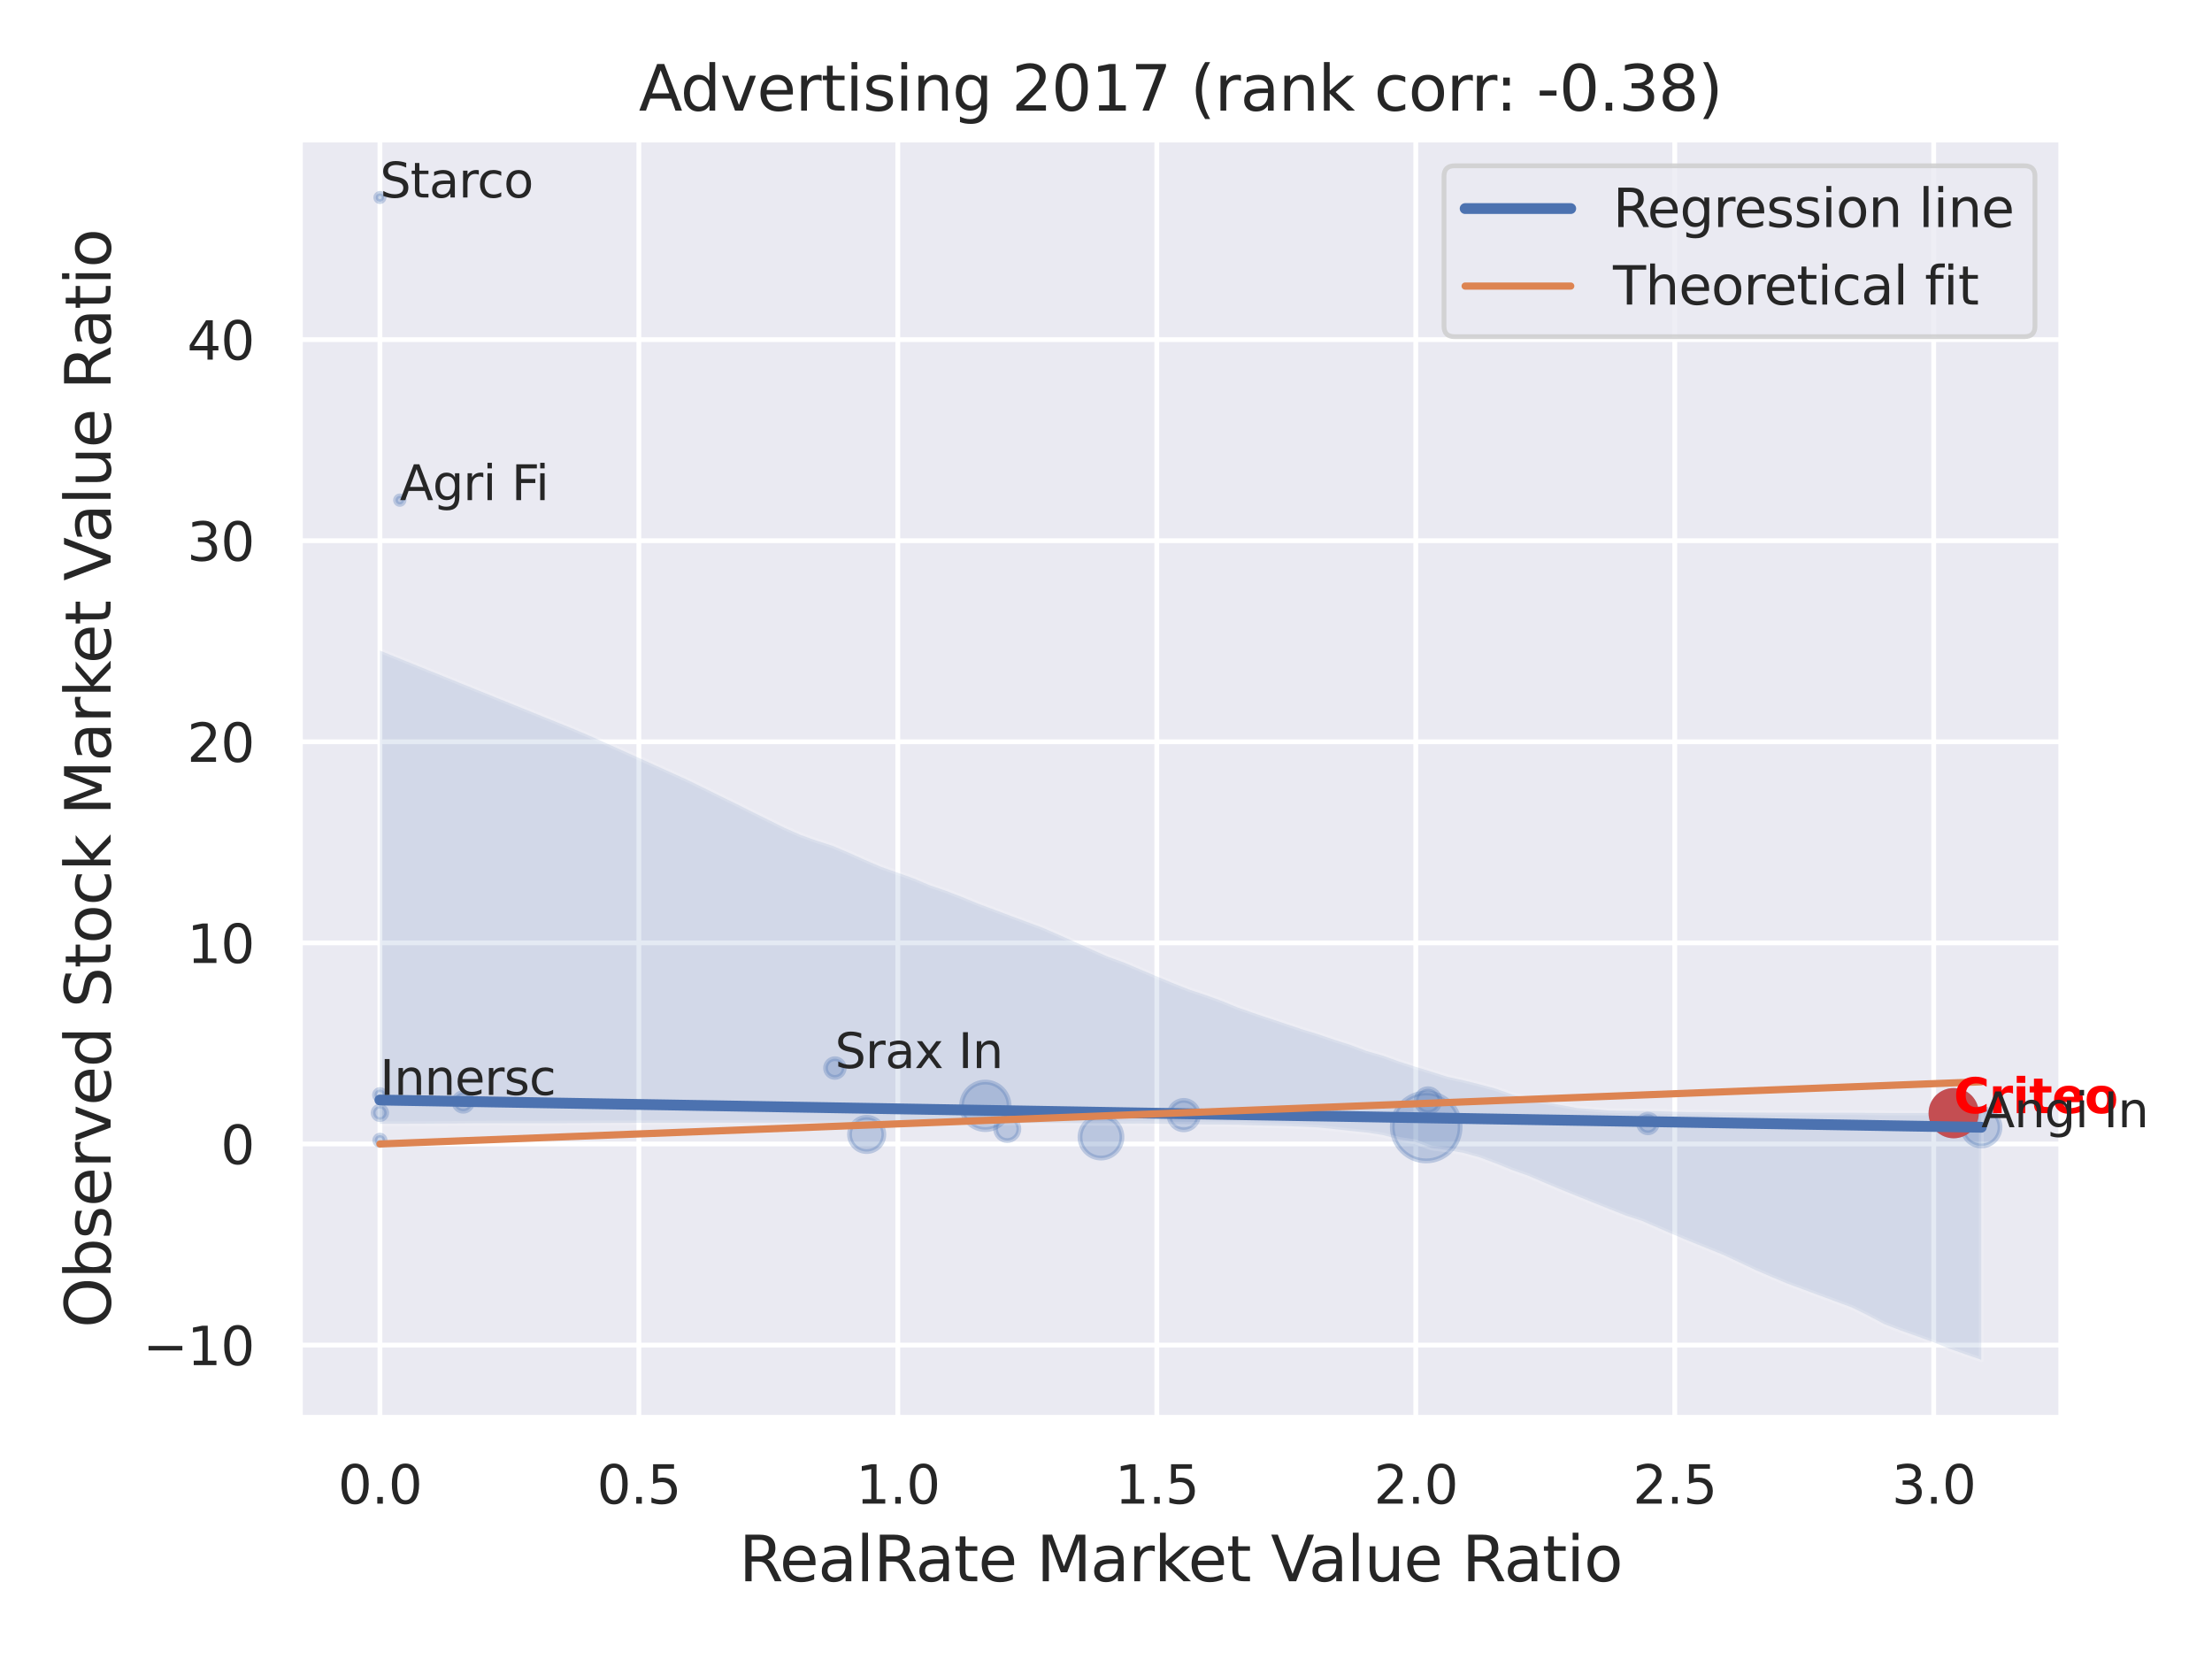 <?xml version="1.0" encoding="utf-8" standalone="no"?>
<!DOCTYPE svg PUBLIC "-//W3C//DTD SVG 1.1//EN"
  "http://www.w3.org/Graphics/SVG/1.1/DTD/svg11.dtd">
<svg xmlns:xlink="http://www.w3.org/1999/xlink" width="460.8pt" height="345.6pt" viewBox="0 0 460.8 345.6" xmlns="http://www.w3.org/2000/svg" version="1.1">
 <defs>
  <style type="text/css">*{stroke-linejoin: round; stroke-linecap: butt}</style>
 </defs>
 <g id="figure_1">
  <g id="patch_1">
   <path d="M 0 345.6 
L 460.8 345.6 
L 460.8 0 
L 0 0 
z
" style="fill: #ffffff"/>
  </g>
  <g id="axes_1">
   <g id="patch_2">
    <path d="M 62.46 295.38 
L 429.423 295.38 
L 429.423 29.04 
L 62.46 29.04 
z
" style="fill: #eaeaf2"/>
   </g>
   <g id="matplotlib.axis_1">
    <g id="xtick_1">
     <g id="line2d_1">
      <path d="M 79.14 295.38 
L 79.14 29.04 
" clip-path="url(#pd96268b45a)" style="fill: none; stroke: #ffffff; stroke-linecap: round"/>
     </g>
     <g id="text_1">
      <!-- 0.0 -->
      <g style="fill: #262626" transform="translate(70.393 313.238) scale(0.11 -0.11)">
       <defs>
        <path id="DejaVuSans-30" d="M 2034 4250 
Q 1547 4250 1301 3770 
Q 1056 3291 1056 2328 
Q 1056 1369 1301 889 
Q 1547 409 2034 409 
Q 2525 409 2770 889 
Q 3016 1369 3016 2328 
Q 3016 3291 2770 3770 
Q 2525 4250 2034 4250 
z
M 2034 4750 
Q 2819 4750 3233 4129 
Q 3647 3509 3647 2328 
Q 3647 1150 3233 529 
Q 2819 -91 2034 -91 
Q 1250 -91 836 529 
Q 422 1150 422 2328 
Q 422 3509 836 4129 
Q 1250 4750 2034 4750 
z
" transform="scale(0.016)"/>
        <path id="DejaVuSans-2e" d="M 684 794 
L 1344 794 
L 1344 0 
L 684 0 
L 684 794 
z
" transform="scale(0.016)"/>
       </defs>
       <use xlink:href="#DejaVuSans-30"/>
       <use xlink:href="#DejaVuSans-2e" x="63.623"/>
       <use xlink:href="#DejaVuSans-30" x="95.41"/>
      </g>
     </g>
    </g>
    <g id="xtick_2">
     <g id="line2d_2">
      <path d="M 133.088 295.38 
L 133.088 29.04 
" clip-path="url(#pd96268b45a)" style="fill: none; stroke: #ffffff; stroke-linecap: round"/>
     </g>
     <g id="text_2">
      <!-- 0.5 -->
      <g style="fill: #262626" transform="translate(124.341 313.238) scale(0.11 -0.11)">
       <defs>
        <path id="DejaVuSans-35" d="M 691 4666 
L 3169 4666 
L 3169 4134 
L 1269 4134 
L 1269 2991 
Q 1406 3038 1543 3061 
Q 1681 3084 1819 3084 
Q 2600 3084 3056 2656 
Q 3513 2228 3513 1497 
Q 3513 744 3044 326 
Q 2575 -91 1722 -91 
Q 1428 -91 1123 -41 
Q 819 9 494 109 
L 494 744 
Q 775 591 1075 516 
Q 1375 441 1709 441 
Q 2250 441 2565 725 
Q 2881 1009 2881 1497 
Q 2881 1984 2565 2268 
Q 2250 2553 1709 2553 
Q 1456 2553 1204 2497 
Q 953 2441 691 2322 
L 691 4666 
z
" transform="scale(0.016)"/>
       </defs>
       <use xlink:href="#DejaVuSans-30"/>
       <use xlink:href="#DejaVuSans-2e" x="63.623"/>
       <use xlink:href="#DejaVuSans-35" x="95.41"/>
      </g>
     </g>
    </g>
    <g id="xtick_3">
     <g id="line2d_3">
      <path d="M 187.036 295.38 
L 187.036 29.04 
" clip-path="url(#pd96268b45a)" style="fill: none; stroke: #ffffff; stroke-linecap: round"/>
     </g>
     <g id="text_3">
      <!-- 1.0 -->
      <g style="fill: #262626" transform="translate(178.289 313.238) scale(0.11 -0.11)">
       <defs>
        <path id="DejaVuSans-31" d="M 794 531 
L 1825 531 
L 1825 4091 
L 703 3866 
L 703 4441 
L 1819 4666 
L 2450 4666 
L 2450 531 
L 3481 531 
L 3481 0 
L 794 0 
L 794 531 
z
" transform="scale(0.016)"/>
       </defs>
       <use xlink:href="#DejaVuSans-31"/>
       <use xlink:href="#DejaVuSans-2e" x="63.623"/>
       <use xlink:href="#DejaVuSans-30" x="95.41"/>
      </g>
     </g>
    </g>
    <g id="xtick_4">
     <g id="line2d_4">
      <path d="M 240.984 295.38 
L 240.984 29.04 
" clip-path="url(#pd96268b45a)" style="fill: none; stroke: #ffffff; stroke-linecap: round"/>
     </g>
     <g id="text_4">
      <!-- 1.5 -->
      <g style="fill: #262626" transform="translate(232.237 313.238) scale(0.11 -0.11)">
       <use xlink:href="#DejaVuSans-31"/>
       <use xlink:href="#DejaVuSans-2e" x="63.623"/>
       <use xlink:href="#DejaVuSans-35" x="95.41"/>
      </g>
     </g>
    </g>
    <g id="xtick_5">
     <g id="line2d_5">
      <path d="M 294.932 295.38 
L 294.932 29.04 
" clip-path="url(#pd96268b45a)" style="fill: none; stroke: #ffffff; stroke-linecap: round"/>
     </g>
     <g id="text_5">
      <!-- 2.0 -->
      <g style="fill: #262626" transform="translate(286.185 313.238) scale(0.11 -0.11)">
       <defs>
        <path id="DejaVuSans-32" d="M 1228 531 
L 3431 531 
L 3431 0 
L 469 0 
L 469 531 
Q 828 903 1448 1529 
Q 2069 2156 2228 2338 
Q 2531 2678 2651 2914 
Q 2772 3150 2772 3378 
Q 2772 3750 2511 3984 
Q 2250 4219 1831 4219 
Q 1534 4219 1204 4116 
Q 875 4013 500 3803 
L 500 4441 
Q 881 4594 1212 4672 
Q 1544 4750 1819 4750 
Q 2544 4750 2975 4387 
Q 3406 4025 3406 3419 
Q 3406 3131 3298 2873 
Q 3191 2616 2906 2266 
Q 2828 2175 2409 1742 
Q 1991 1309 1228 531 
z
" transform="scale(0.016)"/>
       </defs>
       <use xlink:href="#DejaVuSans-32"/>
       <use xlink:href="#DejaVuSans-2e" x="63.623"/>
       <use xlink:href="#DejaVuSans-30" x="95.41"/>
      </g>
     </g>
    </g>
    <g id="xtick_6">
     <g id="line2d_6">
      <path d="M 348.88 295.38 
L 348.88 29.04 
" clip-path="url(#pd96268b45a)" style="fill: none; stroke: #ffffff; stroke-linecap: round"/>
     </g>
     <g id="text_6">
      <!-- 2.5 -->
      <g style="fill: #262626" transform="translate(340.133 313.238) scale(0.11 -0.11)">
       <use xlink:href="#DejaVuSans-32"/>
       <use xlink:href="#DejaVuSans-2e" x="63.623"/>
       <use xlink:href="#DejaVuSans-35" x="95.41"/>
      </g>
     </g>
    </g>
    <g id="xtick_7">
     <g id="line2d_7">
      <path d="M 402.828 295.38 
L 402.828 29.04 
" clip-path="url(#pd96268b45a)" style="fill: none; stroke: #ffffff; stroke-linecap: round"/>
     </g>
     <g id="text_7">
      <!-- 3.0 -->
      <g style="fill: #262626" transform="translate(394.081 313.238) scale(0.11 -0.11)">
       <defs>
        <path id="DejaVuSans-33" d="M 2597 2516 
Q 3050 2419 3304 2112 
Q 3559 1806 3559 1356 
Q 3559 666 3084 287 
Q 2609 -91 1734 -91 
Q 1441 -91 1130 -33 
Q 819 25 488 141 
L 488 750 
Q 750 597 1062 519 
Q 1375 441 1716 441 
Q 2309 441 2620 675 
Q 2931 909 2931 1356 
Q 2931 1769 2642 2001 
Q 2353 2234 1838 2234 
L 1294 2234 
L 1294 2753 
L 1863 2753 
Q 2328 2753 2575 2939 
Q 2822 3125 2822 3475 
Q 2822 3834 2567 4026 
Q 2313 4219 1838 4219 
Q 1578 4219 1281 4162 
Q 984 4106 628 3988 
L 628 4550 
Q 988 4650 1302 4700 
Q 1616 4750 1894 4750 
Q 2613 4750 3031 4423 
Q 3450 4097 3450 3541 
Q 3450 3153 3228 2886 
Q 3006 2619 2597 2516 
z
" transform="scale(0.016)"/>
       </defs>
       <use xlink:href="#DejaVuSans-33"/>
       <use xlink:href="#DejaVuSans-2e" x="63.623"/>
       <use xlink:href="#DejaVuSans-30" x="95.41"/>
      </g>
     </g>
    </g>
    <g id="text_8">
     <!-- RealRate Market Value Ratio -->
     <g style="fill: #262626" transform="translate(153.955 329.404) scale(0.13 -0.13)">
      <defs>
       <path id="DejaVuSans-52" d="M 2841 2188 
Q 3044 2119 3236 1894 
Q 3428 1669 3622 1275 
L 4263 0 
L 3584 0 
L 2988 1197 
Q 2756 1666 2539 1819 
Q 2322 1972 1947 1972 
L 1259 1972 
L 1259 0 
L 628 0 
L 628 4666 
L 2053 4666 
Q 2853 4666 3247 4331 
Q 3641 3997 3641 3322 
Q 3641 2881 3436 2590 
Q 3231 2300 2841 2188 
z
M 1259 4147 
L 1259 2491 
L 2053 2491 
Q 2509 2491 2742 2702 
Q 2975 2913 2975 3322 
Q 2975 3731 2742 3939 
Q 2509 4147 2053 4147 
L 1259 4147 
z
" transform="scale(0.016)"/>
       <path id="DejaVuSans-65" d="M 3597 1894 
L 3597 1613 
L 953 1613 
Q 991 1019 1311 708 
Q 1631 397 2203 397 
Q 2534 397 2845 478 
Q 3156 559 3463 722 
L 3463 178 
Q 3153 47 2828 -22 
Q 2503 -91 2169 -91 
Q 1331 -91 842 396 
Q 353 884 353 1716 
Q 353 2575 817 3079 
Q 1281 3584 2069 3584 
Q 2775 3584 3186 3129 
Q 3597 2675 3597 1894 
z
M 3022 2063 
Q 3016 2534 2758 2815 
Q 2500 3097 2075 3097 
Q 1594 3097 1305 2825 
Q 1016 2553 972 2059 
L 3022 2063 
z
" transform="scale(0.016)"/>
       <path id="DejaVuSans-61" d="M 2194 1759 
Q 1497 1759 1228 1600 
Q 959 1441 959 1056 
Q 959 750 1161 570 
Q 1363 391 1709 391 
Q 2188 391 2477 730 
Q 2766 1069 2766 1631 
L 2766 1759 
L 2194 1759 
z
M 3341 1997 
L 3341 0 
L 2766 0 
L 2766 531 
Q 2569 213 2275 61 
Q 1981 -91 1556 -91 
Q 1019 -91 701 211 
Q 384 513 384 1019 
Q 384 1609 779 1909 
Q 1175 2209 1959 2209 
L 2766 2209 
L 2766 2266 
Q 2766 2663 2505 2880 
Q 2244 3097 1772 3097 
Q 1472 3097 1187 3025 
Q 903 2953 641 2809 
L 641 3341 
Q 956 3463 1253 3523 
Q 1550 3584 1831 3584 
Q 2591 3584 2966 3190 
Q 3341 2797 3341 1997 
z
" transform="scale(0.016)"/>
       <path id="DejaVuSans-6c" d="M 603 4863 
L 1178 4863 
L 1178 0 
L 603 0 
L 603 4863 
z
" transform="scale(0.016)"/>
       <path id="DejaVuSans-74" d="M 1172 4494 
L 1172 3500 
L 2356 3500 
L 2356 3053 
L 1172 3053 
L 1172 1153 
Q 1172 725 1289 603 
Q 1406 481 1766 481 
L 2356 481 
L 2356 0 
L 1766 0 
Q 1100 0 847 248 
Q 594 497 594 1153 
L 594 3053 
L 172 3053 
L 172 3500 
L 594 3500 
L 594 4494 
L 1172 4494 
z
" transform="scale(0.016)"/>
       <path id="DejaVuSans-20" transform="scale(0.016)"/>
       <path id="DejaVuSans-4d" d="M 628 4666 
L 1569 4666 
L 2759 1491 
L 3956 4666 
L 4897 4666 
L 4897 0 
L 4281 0 
L 4281 4097 
L 3078 897 
L 2444 897 
L 1241 4097 
L 1241 0 
L 628 0 
L 628 4666 
z
" transform="scale(0.016)"/>
       <path id="DejaVuSans-72" d="M 2631 2963 
Q 2534 3019 2420 3045 
Q 2306 3072 2169 3072 
Q 1681 3072 1420 2755 
Q 1159 2438 1159 1844 
L 1159 0 
L 581 0 
L 581 3500 
L 1159 3500 
L 1159 2956 
Q 1341 3275 1631 3429 
Q 1922 3584 2338 3584 
Q 2397 3584 2469 3576 
Q 2541 3569 2628 3553 
L 2631 2963 
z
" transform="scale(0.016)"/>
       <path id="DejaVuSans-6b" d="M 581 4863 
L 1159 4863 
L 1159 1991 
L 2875 3500 
L 3609 3500 
L 1753 1863 
L 3688 0 
L 2938 0 
L 1159 1709 
L 1159 0 
L 581 0 
L 581 4863 
z
" transform="scale(0.016)"/>
       <path id="DejaVuSans-56" d="M 1831 0 
L 50 4666 
L 709 4666 
L 2188 738 
L 3669 4666 
L 4325 4666 
L 2547 0 
L 1831 0 
z
" transform="scale(0.016)"/>
       <path id="DejaVuSans-75" d="M 544 1381 
L 544 3500 
L 1119 3500 
L 1119 1403 
Q 1119 906 1312 657 
Q 1506 409 1894 409 
Q 2359 409 2629 706 
Q 2900 1003 2900 1516 
L 2900 3500 
L 3475 3500 
L 3475 0 
L 2900 0 
L 2900 538 
Q 2691 219 2414 64 
Q 2138 -91 1772 -91 
Q 1169 -91 856 284 
Q 544 659 544 1381 
z
M 1991 3584 
L 1991 3584 
z
" transform="scale(0.016)"/>
       <path id="DejaVuSans-69" d="M 603 3500 
L 1178 3500 
L 1178 0 
L 603 0 
L 603 3500 
z
M 603 4863 
L 1178 4863 
L 1178 4134 
L 603 4134 
L 603 4863 
z
" transform="scale(0.016)"/>
       <path id="DejaVuSans-6f" d="M 1959 3097 
Q 1497 3097 1228 2736 
Q 959 2375 959 1747 
Q 959 1119 1226 758 
Q 1494 397 1959 397 
Q 2419 397 2687 759 
Q 2956 1122 2956 1747 
Q 2956 2369 2687 2733 
Q 2419 3097 1959 3097 
z
M 1959 3584 
Q 2709 3584 3137 3096 
Q 3566 2609 3566 1747 
Q 3566 888 3137 398 
Q 2709 -91 1959 -91 
Q 1206 -91 779 398 
Q 353 888 353 1747 
Q 353 2609 779 3096 
Q 1206 3584 1959 3584 
z
" transform="scale(0.016)"/>
      </defs>
      <use xlink:href="#DejaVuSans-52"/>
      <use xlink:href="#DejaVuSans-65" x="64.982"/>
      <use xlink:href="#DejaVuSans-61" x="126.506"/>
      <use xlink:href="#DejaVuSans-6c" x="187.785"/>
      <use xlink:href="#DejaVuSans-52" x="215.568"/>
      <use xlink:href="#DejaVuSans-61" x="282.801"/>
      <use xlink:href="#DejaVuSans-74" x="344.08"/>
      <use xlink:href="#DejaVuSans-65" x="383.289"/>
      <use xlink:href="#DejaVuSans-20" x="444.812"/>
      <use xlink:href="#DejaVuSans-4d" x="476.6"/>
      <use xlink:href="#DejaVuSans-61" x="562.879"/>
      <use xlink:href="#DejaVuSans-72" x="624.158"/>
      <use xlink:href="#DejaVuSans-6b" x="665.271"/>
      <use xlink:href="#DejaVuSans-65" x="719.557"/>
      <use xlink:href="#DejaVuSans-74" x="781.08"/>
      <use xlink:href="#DejaVuSans-20" x="820.289"/>
      <use xlink:href="#DejaVuSans-56" x="852.076"/>
      <use xlink:href="#DejaVuSans-61" x="912.734"/>
      <use xlink:href="#DejaVuSans-6c" x="974.014"/>
      <use xlink:href="#DejaVuSans-75" x="1001.797"/>
      <use xlink:href="#DejaVuSans-65" x="1065.176"/>
      <use xlink:href="#DejaVuSans-20" x="1126.699"/>
      <use xlink:href="#DejaVuSans-52" x="1158.486"/>
      <use xlink:href="#DejaVuSans-61" x="1225.719"/>
      <use xlink:href="#DejaVuSans-74" x="1286.998"/>
      <use xlink:href="#DejaVuSans-69" x="1326.207"/>
      <use xlink:href="#DejaVuSans-6f" x="1353.99"/>
     </g>
    </g>
   </g>
   <g id="matplotlib.axis_2">
    <g id="ytick_1">
     <g id="line2d_8">
      <path d="M 62.46 280.203 
L 429.423 280.203 
" clip-path="url(#pd96268b45a)" style="fill: none; stroke: #ffffff; stroke-linecap: round"/>
     </g>
     <g id="text_9">
      <!-- −10 -->
      <g style="fill: #262626" transform="translate(29.745 284.382) scale(0.11 -0.11)">
       <defs>
        <path id="DejaVuSans-2212" d="M 678 2272 
L 4684 2272 
L 4684 1741 
L 678 1741 
L 678 2272 
z
" transform="scale(0.016)"/>
       </defs>
       <use xlink:href="#DejaVuSans-2212"/>
       <use xlink:href="#DejaVuSans-31" x="83.789"/>
       <use xlink:href="#DejaVuSans-30" x="147.412"/>
      </g>
     </g>
    </g>
    <g id="ytick_2">
     <g id="line2d_9">
      <path d="M 62.46 238.311 
L 429.423 238.311 
" clip-path="url(#pd96268b45a)" style="fill: none; stroke: #ffffff; stroke-linecap: round"/>
     </g>
     <g id="text_10">
      <!-- 0 -->
      <g style="fill: #262626" transform="translate(45.961 242.49) scale(0.11 -0.11)">
       <use xlink:href="#DejaVuSans-30"/>
      </g>
     </g>
    </g>
    <g id="ytick_3">
     <g id="line2d_10">
      <path d="M 62.46 196.419 
L 429.423 196.419 
" clip-path="url(#pd96268b45a)" style="fill: none; stroke: #ffffff; stroke-linecap: round"/>
     </g>
     <g id="text_11">
      <!-- 10 -->
      <g style="fill: #262626" transform="translate(38.962 200.599) scale(0.11 -0.11)">
       <use xlink:href="#DejaVuSans-31"/>
       <use xlink:href="#DejaVuSans-30" x="63.623"/>
      </g>
     </g>
    </g>
    <g id="ytick_4">
     <g id="line2d_11">
      <path d="M 62.46 154.528 
L 429.423 154.528 
" clip-path="url(#pd96268b45a)" style="fill: none; stroke: #ffffff; stroke-linecap: round"/>
     </g>
     <g id="text_12">
      <!-- 20 -->
      <g style="fill: #262626" transform="translate(38.962 158.707) scale(0.11 -0.11)">
       <use xlink:href="#DejaVuSans-32"/>
       <use xlink:href="#DejaVuSans-30" x="63.623"/>
      </g>
     </g>
    </g>
    <g id="ytick_5">
     <g id="line2d_12">
      <path d="M 62.46 112.636 
L 429.423 112.636 
" clip-path="url(#pd96268b45a)" style="fill: none; stroke: #ffffff; stroke-linecap: round"/>
     </g>
     <g id="text_13">
      <!-- 30 -->
      <g style="fill: #262626" transform="translate(38.962 116.815) scale(0.11 -0.11)">
       <use xlink:href="#DejaVuSans-33"/>
       <use xlink:href="#DejaVuSans-30" x="63.623"/>
      </g>
     </g>
    </g>
    <g id="ytick_6">
     <g id="line2d_13">
      <path d="M 62.46 70.744 
L 429.423 70.744 
" clip-path="url(#pd96268b45a)" style="fill: none; stroke: #ffffff; stroke-linecap: round"/>
     </g>
     <g id="text_14">
      <!-- 40 -->
      <g style="fill: #262626" transform="translate(38.962 74.924) scale(0.11 -0.11)">
       <defs>
        <path id="DejaVuSans-34" d="M 2419 4116 
L 825 1625 
L 2419 1625 
L 2419 4116 
z
M 2253 4666 
L 3047 4666 
L 3047 1625 
L 3713 1625 
L 3713 1100 
L 3047 1100 
L 3047 0 
L 2419 0 
L 2419 1100 
L 313 1100 
L 313 1709 
L 2253 4666 
z
" transform="scale(0.016)"/>
       </defs>
       <use xlink:href="#DejaVuSans-34"/>
       <use xlink:href="#DejaVuSans-30" x="63.623"/>
      </g>
     </g>
    </g>
    <g id="text_15">
     <!-- Observed Stock Market Value Ratio -->
     <g style="fill: #262626" transform="translate(23.041 276.612) rotate(-90) scale(0.13 -0.13)">
      <defs>
       <path id="DejaVuSans-4f" d="M 2522 4238 
Q 1834 4238 1429 3725 
Q 1025 3213 1025 2328 
Q 1025 1447 1429 934 
Q 1834 422 2522 422 
Q 3209 422 3611 934 
Q 4013 1447 4013 2328 
Q 4013 3213 3611 3725 
Q 3209 4238 2522 4238 
z
M 2522 4750 
Q 3503 4750 4090 4092 
Q 4678 3434 4678 2328 
Q 4678 1225 4090 567 
Q 3503 -91 2522 -91 
Q 1538 -91 948 565 
Q 359 1222 359 2328 
Q 359 3434 948 4092 
Q 1538 4750 2522 4750 
z
" transform="scale(0.016)"/>
       <path id="DejaVuSans-62" d="M 3116 1747 
Q 3116 2381 2855 2742 
Q 2594 3103 2138 3103 
Q 1681 3103 1420 2742 
Q 1159 2381 1159 1747 
Q 1159 1113 1420 752 
Q 1681 391 2138 391 
Q 2594 391 2855 752 
Q 3116 1113 3116 1747 
z
M 1159 2969 
Q 1341 3281 1617 3432 
Q 1894 3584 2278 3584 
Q 2916 3584 3314 3078 
Q 3713 2572 3713 1747 
Q 3713 922 3314 415 
Q 2916 -91 2278 -91 
Q 1894 -91 1617 61 
Q 1341 213 1159 525 
L 1159 0 
L 581 0 
L 581 4863 
L 1159 4863 
L 1159 2969 
z
" transform="scale(0.016)"/>
       <path id="DejaVuSans-73" d="M 2834 3397 
L 2834 2853 
Q 2591 2978 2328 3040 
Q 2066 3103 1784 3103 
Q 1356 3103 1142 2972 
Q 928 2841 928 2578 
Q 928 2378 1081 2264 
Q 1234 2150 1697 2047 
L 1894 2003 
Q 2506 1872 2764 1633 
Q 3022 1394 3022 966 
Q 3022 478 2636 193 
Q 2250 -91 1575 -91 
Q 1294 -91 989 -36 
Q 684 19 347 128 
L 347 722 
Q 666 556 975 473 
Q 1284 391 1588 391 
Q 1994 391 2212 530 
Q 2431 669 2431 922 
Q 2431 1156 2273 1281 
Q 2116 1406 1581 1522 
L 1381 1569 
Q 847 1681 609 1914 
Q 372 2147 372 2553 
Q 372 3047 722 3315 
Q 1072 3584 1716 3584 
Q 2034 3584 2315 3537 
Q 2597 3491 2834 3397 
z
" transform="scale(0.016)"/>
       <path id="DejaVuSans-76" d="M 191 3500 
L 800 3500 
L 1894 563 
L 2988 3500 
L 3597 3500 
L 2284 0 
L 1503 0 
L 191 3500 
z
" transform="scale(0.016)"/>
       <path id="DejaVuSans-64" d="M 2906 2969 
L 2906 4863 
L 3481 4863 
L 3481 0 
L 2906 0 
L 2906 525 
Q 2725 213 2448 61 
Q 2172 -91 1784 -91 
Q 1150 -91 751 415 
Q 353 922 353 1747 
Q 353 2572 751 3078 
Q 1150 3584 1784 3584 
Q 2172 3584 2448 3432 
Q 2725 3281 2906 2969 
z
M 947 1747 
Q 947 1113 1208 752 
Q 1469 391 1925 391 
Q 2381 391 2643 752 
Q 2906 1113 2906 1747 
Q 2906 2381 2643 2742 
Q 2381 3103 1925 3103 
Q 1469 3103 1208 2742 
Q 947 2381 947 1747 
z
" transform="scale(0.016)"/>
       <path id="DejaVuSans-53" d="M 3425 4513 
L 3425 3897 
Q 3066 4069 2747 4153 
Q 2428 4238 2131 4238 
Q 1616 4238 1336 4038 
Q 1056 3838 1056 3469 
Q 1056 3159 1242 3001 
Q 1428 2844 1947 2747 
L 2328 2669 
Q 3034 2534 3370 2195 
Q 3706 1856 3706 1288 
Q 3706 609 3251 259 
Q 2797 -91 1919 -91 
Q 1588 -91 1214 -16 
Q 841 59 441 206 
L 441 856 
Q 825 641 1194 531 
Q 1563 422 1919 422 
Q 2459 422 2753 634 
Q 3047 847 3047 1241 
Q 3047 1584 2836 1778 
Q 2625 1972 2144 2069 
L 1759 2144 
Q 1053 2284 737 2584 
Q 422 2884 422 3419 
Q 422 4038 858 4394 
Q 1294 4750 2059 4750 
Q 2388 4750 2728 4690 
Q 3069 4631 3425 4513 
z
" transform="scale(0.016)"/>
       <path id="DejaVuSans-63" d="M 3122 3366 
L 3122 2828 
Q 2878 2963 2633 3030 
Q 2388 3097 2138 3097 
Q 1578 3097 1268 2742 
Q 959 2388 959 1747 
Q 959 1106 1268 751 
Q 1578 397 2138 397 
Q 2388 397 2633 464 
Q 2878 531 3122 666 
L 3122 134 
Q 2881 22 2623 -34 
Q 2366 -91 2075 -91 
Q 1284 -91 818 406 
Q 353 903 353 1747 
Q 353 2603 823 3093 
Q 1294 3584 2113 3584 
Q 2378 3584 2631 3529 
Q 2884 3475 3122 3366 
z
" transform="scale(0.016)"/>
      </defs>
      <use xlink:href="#DejaVuSans-4f"/>
      <use xlink:href="#DejaVuSans-62" x="78.711"/>
      <use xlink:href="#DejaVuSans-73" x="142.188"/>
      <use xlink:href="#DejaVuSans-65" x="194.287"/>
      <use xlink:href="#DejaVuSans-72" x="255.811"/>
      <use xlink:href="#DejaVuSans-76" x="296.924"/>
      <use xlink:href="#DejaVuSans-65" x="356.104"/>
      <use xlink:href="#DejaVuSans-64" x="417.627"/>
      <use xlink:href="#DejaVuSans-20" x="481.104"/>
      <use xlink:href="#DejaVuSans-53" x="512.891"/>
      <use xlink:href="#DejaVuSans-74" x="576.367"/>
      <use xlink:href="#DejaVuSans-6f" x="615.576"/>
      <use xlink:href="#DejaVuSans-63" x="676.758"/>
      <use xlink:href="#DejaVuSans-6b" x="731.738"/>
      <use xlink:href="#DejaVuSans-20" x="789.648"/>
      <use xlink:href="#DejaVuSans-4d" x="821.436"/>
      <use xlink:href="#DejaVuSans-61" x="907.715"/>
      <use xlink:href="#DejaVuSans-72" x="968.994"/>
      <use xlink:href="#DejaVuSans-6b" x="1010.107"/>
      <use xlink:href="#DejaVuSans-65" x="1064.393"/>
      <use xlink:href="#DejaVuSans-74" x="1125.916"/>
      <use xlink:href="#DejaVuSans-20" x="1165.125"/>
      <use xlink:href="#DejaVuSans-56" x="1196.912"/>
      <use xlink:href="#DejaVuSans-61" x="1257.57"/>
      <use xlink:href="#DejaVuSans-6c" x="1318.85"/>
      <use xlink:href="#DejaVuSans-75" x="1346.633"/>
      <use xlink:href="#DejaVuSans-65" x="1410.012"/>
      <use xlink:href="#DejaVuSans-20" x="1471.535"/>
      <use xlink:href="#DejaVuSans-52" x="1503.322"/>
      <use xlink:href="#DejaVuSans-61" x="1570.555"/>
      <use xlink:href="#DejaVuSans-74" x="1631.834"/>
      <use xlink:href="#DejaVuSans-69" x="1671.043"/>
      <use xlink:href="#DejaVuSans-6f" x="1698.826"/>
     </g>
    </g>
   </g>
   <g id="PathCollection_1">
    <path d="M 297.106 241.839 
C 298.981 241.839 300.78 241.093 302.106 239.767 
C 303.432 238.441 304.177 236.643 304.177 234.767 
C 304.177 232.892 303.432 231.093 302.106 229.767 
C 300.78 228.441 298.981 227.696 297.106 227.696 
C 295.231 227.696 293.432 228.441 292.106 229.767 
C 290.78 231.093 290.035 232.892 290.035 234.767 
C 290.035 236.643 290.78 238.441 292.106 239.767 
C 293.432 241.093 295.231 241.839 297.106 241.839 
z
" clip-path="url(#pd96268b45a)" style="fill: #4c72b0; fill-opacity: 0.3; stroke: #4c72b0; stroke-opacity: 0.3"/>
    <path d="M 209.83 237.6 
C 210.472 237.6 211.088 237.345 211.541 236.891 
C 211.995 236.437 212.25 235.822 212.25 235.18 
C 212.25 234.538 211.995 233.922 211.541 233.469 
C 211.088 233.015 210.472 232.76 209.83 232.76 
C 209.188 232.76 208.573 233.015 208.119 233.469 
C 207.665 233.922 207.41 234.538 207.41 235.18 
C 207.41 235.822 207.665 236.437 208.119 236.891 
C 208.573 237.345 209.188 237.6 209.83 237.6 
z
" clip-path="url(#pd96268b45a)" style="fill: #4c72b0; fill-opacity: 0.3; stroke: #4c72b0; stroke-opacity: 0.3"/>
    <path d="M 343.289 235.987 
C 343.806 235.987 344.302 235.782 344.667 235.417 
C 345.032 235.051 345.238 234.556 345.238 234.039 
C 345.238 233.522 345.032 233.027 344.667 232.661 
C 344.302 232.296 343.806 232.091 343.289 232.091 
C 342.773 232.091 342.277 232.296 341.912 232.661 
C 341.546 233.027 341.341 233.522 341.341 234.039 
C 341.341 234.556 341.546 235.051 341.912 235.417 
C 342.277 235.782 342.773 235.987 343.289 235.987 
z
" clip-path="url(#pd96268b45a)" style="fill: #4c72b0; fill-opacity: 0.3; stroke: #4c72b0; stroke-opacity: 0.3"/>
    <path d="M 229.355 241.25 
C 230.513 241.25 231.625 240.789 232.444 239.97 
C 233.264 239.151 233.724 238.039 233.724 236.88 
C 233.724 235.722 233.264 234.61 232.444 233.791 
C 231.625 232.972 230.513 232.511 229.355 232.511 
C 228.196 232.511 227.085 232.972 226.265 233.791 
C 225.446 234.61 224.986 235.722 224.986 236.88 
C 224.986 238.039 225.446 239.151 226.265 239.97 
C 227.085 240.789 228.196 241.25 229.355 241.25 
z
" clip-path="url(#pd96268b45a)" style="fill: #4c72b0; fill-opacity: 0.3; stroke: #4c72b0; stroke-opacity: 0.3"/>
    <path d="M 79.147 238.61 
C 79.432 238.61 79.704 238.497 79.905 238.296 
C 80.106 238.095 80.219 237.822 80.219 237.538 
C 80.219 237.254 80.106 236.982 79.905 236.781 
C 79.704 236.58 79.432 236.467 79.147 236.467 
C 78.863 236.467 78.591 236.58 78.39 236.781 
C 78.189 236.982 78.076 237.254 78.076 237.538 
C 78.076 237.822 78.189 238.095 78.39 238.296 
C 78.591 238.497 78.863 238.61 79.147 238.61 
z
" clip-path="url(#pd96268b45a)" style="fill: #4c72b0; fill-opacity: 0.3; stroke: #4c72b0; stroke-opacity: 0.3"/>
    <path d="M 79.14 233.241 
C 79.515 233.241 79.875 233.092 80.14 232.827 
C 80.405 232.561 80.554 232.202 80.554 231.827 
C 80.554 231.452 80.405 231.092 80.14 230.827 
C 79.875 230.562 79.515 230.413 79.14 230.413 
C 78.765 230.413 78.405 230.562 78.14 230.827 
C 77.875 231.092 77.726 231.452 77.726 231.827 
C 77.726 232.202 77.875 232.561 78.14 232.827 
C 78.405 233.092 78.765 233.241 79.14 233.241 
z
" clip-path="url(#pd96268b45a)" style="fill: #4c72b0; fill-opacity: 0.3; stroke: #4c72b0; stroke-opacity: 0.3"/>
    <path d="M 297.484 231.789 
C 298.146 231.789 298.78 231.526 299.248 231.058 
C 299.716 230.59 299.979 229.956 299.979 229.294 
C 299.979 228.633 299.716 227.998 299.248 227.531 
C 298.78 227.063 298.146 226.8 297.484 226.8 
C 296.823 226.8 296.188 227.063 295.721 227.531 
C 295.253 227.998 294.99 228.633 294.99 229.294 
C 294.99 229.956 295.253 230.59 295.721 231.058 
C 296.188 231.526 296.823 231.789 297.484 231.789 
z
" clip-path="url(#pd96268b45a)" style="fill: #4c72b0; fill-opacity: 0.3; stroke: #4c72b0; stroke-opacity: 0.3"/>
    <path d="M 180.549 239.894 
C 181.496 239.894 182.405 239.518 183.075 238.848 
C 183.745 238.178 184.122 237.269 184.122 236.321 
C 184.122 235.374 183.745 234.465 183.075 233.795 
C 182.405 233.125 181.496 232.748 180.549 232.748 
C 179.601 232.748 178.693 233.125 178.023 233.795 
C 177.353 234.465 176.976 235.374 176.976 236.321 
C 176.976 237.269 177.353 238.178 178.023 238.848 
C 178.693 239.518 179.601 239.894 180.549 239.894 
z
" clip-path="url(#pd96268b45a)" style="fill: #4c72b0; fill-opacity: 0.3; stroke: #4c72b0; stroke-opacity: 0.3"/>
    <path d="M 246.598 235.366 
C 247.412 235.366 248.192 235.043 248.767 234.467 
C 249.343 233.892 249.666 233.112 249.666 232.298 
C 249.666 231.485 249.343 230.705 248.767 230.129 
C 248.192 229.554 247.412 229.231 246.598 229.231 
C 245.785 229.231 245.004 229.554 244.429 230.129 
C 243.854 230.705 243.531 231.485 243.531 232.298 
C 243.531 233.112 243.854 233.892 244.429 234.467 
C 245.004 235.043 245.785 235.366 246.598 235.366 
z
" clip-path="url(#pd96268b45a)" style="fill: #4c72b0; fill-opacity: 0.3; stroke: #4c72b0; stroke-opacity: 0.3"/>
    <path d="M 205.259 235.323 
C 206.573 235.323 207.833 234.8 208.763 233.871 
C 209.692 232.942 210.214 231.681 210.214 230.367 
C 210.214 229.052 209.692 227.792 208.763 226.862 
C 207.833 225.933 206.573 225.411 205.259 225.411 
C 203.944 225.411 202.684 225.933 201.754 226.862 
C 200.825 227.792 200.303 229.052 200.303 230.367 
C 200.303 231.681 200.825 232.942 201.754 233.871 
C 202.684 234.8 203.944 235.323 205.259 235.323 
z
" clip-path="url(#pd96268b45a)" style="fill: #4c72b0; fill-opacity: 0.3; stroke: #4c72b0; stroke-opacity: 0.3"/>
    <path d="M 96.498 231.499 
C 97.014 231.499 97.509 231.294 97.874 230.929 
C 98.239 230.564 98.444 230.069 98.444 229.553 
C 98.444 229.037 98.239 228.542 97.874 228.177 
C 97.509 227.812 97.014 227.607 96.498 227.607 
C 95.982 227.607 95.487 227.812 95.122 228.177 
C 94.757 228.542 94.552 229.037 94.552 229.553 
C 94.552 230.069 94.757 230.564 95.122 230.929 
C 95.487 231.294 95.982 231.499 96.498 231.499 
z
" clip-path="url(#pd96268b45a)" style="fill: #4c72b0; fill-opacity: 0.3; stroke: #4c72b0; stroke-opacity: 0.3"/>
    <path d="M 173.929 224.442 
C 174.446 224.442 174.942 224.237 175.307 223.871 
C 175.673 223.505 175.878 223.01 175.878 222.493 
C 175.878 221.976 175.673 221.48 175.307 221.114 
C 174.942 220.749 174.446 220.543 173.929 220.543 
C 173.412 220.543 172.916 220.749 172.55 221.114 
C 172.185 221.48 171.979 221.976 171.979 222.493 
C 171.979 223.01 172.185 223.505 172.55 223.871 
C 172.916 224.237 173.412 224.442 173.929 224.442 
z
" clip-path="url(#pd96268b45a)" style="fill: #4c72b0; fill-opacity: 0.3; stroke: #4c72b0; stroke-opacity: 0.3"/>
    <path d="M 79.14 42.004 
C 79.368 42.004 79.586 41.914 79.747 41.753 
C 79.908 41.592 79.998 41.374 79.998 41.146 
C 79.998 40.919 79.908 40.701 79.747 40.54 
C 79.586 40.379 79.368 40.288 79.14 40.288 
C 78.913 40.288 78.694 40.379 78.533 40.54 
C 78.373 40.701 78.282 40.919 78.282 41.146 
C 78.282 41.374 78.373 41.592 78.533 41.753 
C 78.694 41.914 78.913 42.004 79.14 42.004 
z
" clip-path="url(#pd96268b45a)" style="fill: #4c72b0; fill-opacity: 0.3; stroke: #4c72b0; stroke-opacity: 0.3"/>
    <path d="M 406.987 236.624 
C 408.242 236.624 409.445 236.126 410.333 235.238 
C 411.22 234.351 411.719 233.147 411.719 231.892 
C 411.719 230.637 411.22 229.433 410.333 228.546 
C 409.445 227.658 408.242 227.16 406.987 227.16 
C 405.732 227.16 404.528 227.658 403.64 228.546 
C 402.753 229.433 402.254 230.637 402.254 231.892 
C 402.254 233.147 402.753 234.351 403.64 235.238 
C 404.528 236.126 405.732 236.624 406.987 236.624 
z
" clip-path="url(#pd96268b45a)" style="fill: #4c72b0; fill-opacity: 0.3; stroke: #4c72b0; stroke-opacity: 0.3"/>
    <path d="M 79.14 229.204 
C 79.437 229.204 79.721 229.086 79.931 228.876 
C 80.141 228.666 80.259 228.382 80.259 228.085 
C 80.259 227.788 80.141 227.504 79.931 227.294 
C 79.721 227.084 79.437 226.966 79.14 226.966 
C 78.844 226.966 78.559 227.084 78.349 227.294 
C 78.139 227.504 78.022 227.788 78.022 228.085 
C 78.022 228.382 78.139 228.666 78.349 228.876 
C 78.559 229.086 78.844 229.204 79.14 229.204 
z
" clip-path="url(#pd96268b45a)" style="fill: #4c72b0; fill-opacity: 0.3; stroke: #4c72b0; stroke-opacity: 0.3"/>
    <path d="M 83.286 105.079 
C 83.522 105.079 83.748 104.986 83.915 104.819 
C 84.082 104.652 84.176 104.425 84.176 104.189 
C 84.176 103.953 84.082 103.727 83.915 103.56 
C 83.748 103.393 83.522 103.299 83.286 103.299 
C 83.05 103.299 82.823 103.393 82.657 103.56 
C 82.49 103.727 82.396 103.953 82.396 104.189 
C 82.396 104.425 82.49 104.652 82.657 104.819 
C 82.823 104.986 83.05 105.079 83.286 105.079 
z
" clip-path="url(#pd96268b45a)" style="fill: #4c72b0; fill-opacity: 0.3; stroke: #4c72b0; stroke-opacity: 0.3"/>
    <path d="M 412.743 238.725 
C 413.776 238.725 414.768 238.314 415.499 237.583 
C 416.23 236.852 416.641 235.86 416.641 234.826 
C 416.641 233.792 416.23 232.801 415.499 232.07 
C 414.768 231.339 413.776 230.928 412.743 230.928 
C 411.709 230.928 410.717 231.339 409.986 232.07 
C 409.255 232.801 408.844 233.792 408.844 234.826 
C 408.844 235.86 409.255 236.852 409.986 237.583 
C 410.717 238.314 411.709 238.725 412.743 238.725 
z
" clip-path="url(#pd96268b45a)" style="fill: #4c72b0; fill-opacity: 0.3; stroke: #4c72b0; stroke-opacity: 0.3"/>
   </g>
   <g id="PolyCollection_1">
    <defs>
     <path id="m9e28f6bab0" d="M 79.14 -210.069 
L 79.14 -111.494 
L 82.51 -111.499 
L 85.88 -111.51 
L 89.249 -111.522 
L 92.619 -111.548 
L 95.989 -111.574 
L 99.358 -111.6 
L 102.728 -111.618 
L 106.098 -111.61 
L 109.468 -111.603 
L 112.837 -111.6 
L 116.207 -111.611 
L 119.577 -111.623 
L 122.947 -111.641 
L 126.316 -111.661 
L 129.686 -111.681 
L 133.056 -111.701 
L 136.425 -111.708 
L 139.795 -111.712 
L 143.165 -111.715 
L 146.535 -111.718 
L 149.904 -111.724 
L 153.274 -111.727 
L 156.644 -111.727 
L 160.013 -111.726 
L 163.383 -111.733 
L 166.753 -111.736 
L 170.123 -111.739 
L 173.492 -111.742 
L 176.862 -111.738 
L 180.232 -111.724 
L 183.602 -111.723 
L 186.971 -111.722 
L 190.341 -111.711 
L 193.711 -111.697 
L 197.08 -111.71 
L 200.45 -111.722 
L 203.82 -111.721 
L 207.19 -111.689 
L 210.559 -111.677 
L 213.929 -111.665 
L 217.299 -111.653 
L 220.668 -111.646 
L 224.038 -111.628 
L 227.408 -111.615 
L 230.778 -111.601 
L 234.147 -111.517 
L 237.517 -111.538 
L 240.887 -111.509 
L 244.257 -111.463 
L 247.626 -111.423 
L 250.996 -111.348 
L 254.366 -111.345 
L 257.735 -111.306 
L 261.105 -111.185 
L 264.475 -111.104 
L 267.845 -111.029 
L 271.214 -110.893 
L 274.584 -110.74 
L 277.954 -110.387 
L 281.323 -110.02 
L 284.693 -109.673 
L 288.063 -109.158 
L 291.433 -108.252 
L 294.802 -107.748 
L 298.172 -106.455 
L 301.542 -106.021 
L 304.911 -105.422 
L 308.281 -104.486 
L 311.651 -103.218 
L 315.021 -101.853 
L 318.39 -100.667 
L 321.76 -99.215 
L 325.13 -97.804 
L 328.5 -96.442 
L 331.869 -95.082 
L 335.239 -93.737 
L 338.609 -92.394 
L 341.978 -91.294 
L 345.348 -89.838 
L 348.718 -88.382 
L 352.088 -86.972 
L 355.457 -85.615 
L 358.827 -84.258 
L 362.197 -82.691 
L 365.566 -81.089 
L 368.936 -79.629 
L 372.306 -78.217 
L 375.676 -76.97 
L 379.045 -75.722 
L 382.415 -74.475 
L 385.785 -73.227 
L 389.155 -71.558 
L 392.524 -69.761 
L 395.894 -68.45 
L 399.264 -67.259 
L 402.633 -66.042 
L 406.003 -64.675 
L 409.373 -63.494 
L 412.743 -62.326 
L 412.743 -113.752 
L 412.743 -113.752 
L 409.373 -113.75 
L 406.003 -113.745 
L 402.633 -113.74 
L 399.264 -113.735 
L 395.894 -113.736 
L 392.524 -113.748 
L 389.155 -113.776 
L 385.785 -113.8 
L 382.415 -113.8 
L 379.045 -113.791 
L 375.676 -113.803 
L 372.306 -113.811 
L 368.936 -113.827 
L 365.566 -113.836 
L 362.197 -113.86 
L 358.827 -113.871 
L 355.457 -113.931 
L 352.088 -113.924 
L 348.718 -114.004 
L 345.348 -114.12 
L 341.978 -114.169 
L 338.609 -114.188 
L 335.239 -114.251 
L 331.869 -114.523 
L 328.5 -114.776 
L 325.13 -115.405 
L 321.76 -116.037 
L 318.39 -116.798 
L 315.021 -117.586 
L 311.651 -118.8 
L 308.281 -119.702 
L 304.911 -120.538 
L 301.542 -121.277 
L 298.172 -122.353 
L 294.802 -123.391 
L 291.433 -124.477 
L 288.063 -125.694 
L 284.693 -126.656 
L 281.323 -127.937 
L 277.954 -128.998 
L 274.584 -130.158 
L 271.214 -131.183 
L 267.845 -132.316 
L 264.475 -133.449 
L 261.105 -134.581 
L 257.735 -135.768 
L 254.366 -137.155 
L 250.996 -138.368 
L 247.626 -139.498 
L 244.257 -140.836 
L 240.887 -142.23 
L 237.517 -143.669 
L 234.147 -145.094 
L 230.778 -146.312 
L 227.408 -147.811 
L 224.038 -149.321 
L 220.668 -150.83 
L 217.299 -152.295 
L 213.929 -153.556 
L 210.559 -154.817 
L 207.19 -156.076 
L 203.82 -157.33 
L 200.45 -158.72 
L 197.08 -160.026 
L 193.711 -161.181 
L 190.341 -162.605 
L 186.971 -163.808 
L 183.602 -164.996 
L 180.232 -166.444 
L 176.862 -167.953 
L 173.492 -169.388 
L 170.123 -170.467 
L 166.753 -171.681 
L 163.383 -173.177 
L 160.013 -174.843 
L 156.644 -176.51 
L 153.274 -178.201 
L 149.904 -179.843 
L 146.535 -181.51 
L 143.165 -183.153 
L 139.795 -184.678 
L 136.425 -186.202 
L 133.056 -187.727 
L 129.686 -189.246 
L 126.316 -190.763 
L 122.947 -192.279 
L 119.577 -193.708 
L 116.207 -195.073 
L 112.837 -196.437 
L 109.468 -197.801 
L 106.098 -199.166 
L 102.728 -200.53 
L 99.358 -201.894 
L 95.989 -203.257 
L 92.619 -204.619 
L 89.249 -205.981 
L 85.88 -207.344 
L 82.51 -208.706 
L 79.14 -210.069 
z
" style="stroke: #ffffff; stroke-opacity: 0.15"/>
    </defs>
    <g clip-path="url(#pd96268b45a)">
     <use xlink:href="#m9e28f6bab0" x="0" y="345.6" style="fill: #4c72b0; fill-opacity: 0.15; stroke: #ffffff; stroke-opacity: 0.15"/>
    </g>
   </g>
   <g id="PathCollection_2">
    <defs>
     <path id="m16f0e06c3a" d="M 0 4.732 
C 1.255 4.732 2.459 4.234 3.346 3.346 
C 4.234 2.459 4.732 1.255 4.732 0 
C 4.732 -1.255 4.234 -2.459 3.346 -3.346 
C 2.459 -4.234 1.255 -4.732 0 -4.732 
C -1.255 -4.732 -2.459 -4.234 -3.346 -3.346 
C -4.234 -2.459 -4.732 -1.255 -4.732 0 
C -4.732 1.255 -4.234 2.459 -3.346 3.346 
C -2.459 4.234 -1.255 4.732 0 4.732 
z
" style="stroke: #c44e52"/>
    </defs>
    <g clip-path="url(#pd96268b45a)">
     <use xlink:href="#m16f0e06c3a" x="406.987" y="231.892" style="fill: #c44e52; stroke: #c44e52"/>
    </g>
   </g>
   <g id="line2d_14">
    <path d="M 79.14 229.156 
L 82.51 229.214 
L 85.88 229.271 
L 89.249 229.328 
L 92.619 229.386 
L 95.989 229.443 
L 99.358 229.5 
L 102.728 229.558 
L 106.098 229.615 
L 109.468 229.672 
L 112.837 229.73 
L 116.207 229.787 
L 119.577 229.844 
L 122.947 229.902 
L 126.316 229.959 
L 129.686 230.016 
L 133.056 230.074 
L 136.425 230.131 
L 139.795 230.188 
L 143.165 230.246 
L 146.535 230.303 
L 149.904 230.36 
L 153.274 230.418 
L 156.644 230.475 
L 160.013 230.532 
L 163.383 230.59 
L 166.753 230.647 
L 170.123 230.704 
L 173.492 230.762 
L 176.862 230.819 
L 180.232 230.876 
L 183.602 230.934 
L 186.971 230.991 
L 190.341 231.048 
L 193.711 231.106 
L 197.08 231.163 
L 200.45 231.22 
L 203.82 231.277 
L 207.19 231.335 
L 210.559 231.392 
L 213.929 231.449 
L 217.299 231.507 
L 220.668 231.564 
L 224.038 231.621 
L 227.408 231.679 
L 230.778 231.736 
L 234.147 231.793 
L 237.517 231.851 
L 240.887 231.908 
L 244.257 231.965 
L 247.626 232.023 
L 250.996 232.08 
L 254.366 232.137 
L 257.735 232.195 
L 261.105 232.252 
L 264.475 232.309 
L 267.845 232.367 
L 271.214 232.424 
L 274.584 232.481 
L 277.954 232.539 
L 281.323 232.596 
L 284.693 232.653 
L 288.063 232.711 
L 291.433 232.768 
L 294.802 232.825 
L 298.172 232.883 
L 301.542 232.94 
L 304.911 232.997 
L 308.281 233.055 
L 311.651 233.112 
L 315.021 233.169 
L 318.39 233.227 
L 321.76 233.284 
L 325.13 233.341 
L 328.5 233.399 
L 331.869 233.456 
L 335.239 233.513 
L 338.609 233.571 
L 341.978 233.628 
L 345.348 233.685 
L 348.718 233.742 
L 352.088 233.8 
L 355.457 233.857 
L 358.827 233.914 
L 362.197 233.972 
L 365.566 234.029 
L 368.936 234.086 
L 372.306 234.144 
L 375.676 234.201 
L 379.045 234.258 
L 382.415 234.316 
L 385.785 234.373 
L 389.155 234.43 
L 392.524 234.488 
L 395.894 234.545 
L 399.264 234.602 
L 402.633 234.66 
L 406.003 234.717 
L 409.373 234.774 
L 412.743 234.832 
" clip-path="url(#pd96268b45a)" style="fill: none; stroke: #4c72b0; stroke-width: 2.25; stroke-linecap: round"/>
   </g>
   <g id="line2d_15">
    <path d="M 297.106 229.848 
L 209.83 233.237 
L 343.289 228.055 
L 229.355 232.479 
L 79.147 238.311 
L 79.14 238.311 
L 297.484 229.834 
L 180.549 234.374 
L 246.598 231.809 
L 205.259 233.414 
L 96.498 237.637 
L 173.929 234.631 
L 79.14 238.311 
L 406.987 225.582 
L 79.14 238.311 
L 83.286 238.15 
L 412.743 225.359 
" clip-path="url(#pd96268b45a)" style="fill: none; stroke: #dd8452; stroke-width: 1.5; stroke-linecap: round"/>
   </g>
   <g id="patch_3">
    <path d="M 62.46 295.38 
L 62.46 29.04 
" style="fill: none; stroke: #ffffff; stroke-width: 1.25; stroke-linejoin: miter; stroke-linecap: square"/>
   </g>
   <g id="patch_4">
    <path d="M 429.423 295.38 
L 429.423 29.04 
" style="fill: none; stroke: #ffffff; stroke-width: 1.25; stroke-linejoin: miter; stroke-linecap: square"/>
   </g>
   <g id="patch_5">
    <path d="M 62.46 295.38 
L 429.423 295.38 
" style="fill: none; stroke: #ffffff; stroke-width: 1.25; stroke-linejoin: miter; stroke-linecap: square"/>
   </g>
   <g id="patch_6">
    <path d="M 62.46 29.04 
L 429.423 29.04 
" style="fill: none; stroke: #ffffff; stroke-width: 1.25; stroke-linejoin: miter; stroke-linecap: square"/>
   </g>
   <g id="text_16">
    <!-- Srax In -->
    <g style="fill: #262626" transform="translate(173.929 222.493) scale(0.1 -0.1)">
     <defs>
      <path id="DejaVuSans-78" d="M 3513 3500 
L 2247 1797 
L 3578 0 
L 2900 0 
L 1881 1375 
L 863 0 
L 184 0 
L 1544 1831 
L 300 3500 
L 978 3500 
L 1906 2253 
L 2834 3500 
L 3513 3500 
z
" transform="scale(0.016)"/>
      <path id="DejaVuSans-49" d="M 628 4666 
L 1259 4666 
L 1259 0 
L 628 0 
L 628 4666 
z
" transform="scale(0.016)"/>
      <path id="DejaVuSans-6e" d="M 3513 2113 
L 3513 0 
L 2938 0 
L 2938 2094 
Q 2938 2591 2744 2837 
Q 2550 3084 2163 3084 
Q 1697 3084 1428 2787 
Q 1159 2491 1159 1978 
L 1159 0 
L 581 0 
L 581 3500 
L 1159 3500 
L 1159 2956 
Q 1366 3272 1645 3428 
Q 1925 3584 2291 3584 
Q 2894 3584 3203 3211 
Q 3513 2838 3513 2113 
z
" transform="scale(0.016)"/>
     </defs>
     <use xlink:href="#DejaVuSans-53"/>
     <use xlink:href="#DejaVuSans-72" x="63.477"/>
     <use xlink:href="#DejaVuSans-61" x="104.59"/>
     <use xlink:href="#DejaVuSans-78" x="165.869"/>
     <use xlink:href="#DejaVuSans-20" x="225.049"/>
     <use xlink:href="#DejaVuSans-49" x="256.836"/>
     <use xlink:href="#DejaVuSans-6e" x="286.328"/>
    </g>
   </g>
   <g id="text_17">
    <!-- Starco  -->
    <g style="fill: #262626" transform="translate(79.14 41.146) scale(0.1 -0.1)">
     <use xlink:href="#DejaVuSans-53"/>
     <use xlink:href="#DejaVuSans-74" x="63.477"/>
     <use xlink:href="#DejaVuSans-61" x="102.686"/>
     <use xlink:href="#DejaVuSans-72" x="163.965"/>
     <use xlink:href="#DejaVuSans-63" x="202.828"/>
     <use xlink:href="#DejaVuSans-6f" x="257.809"/>
     <use xlink:href="#DejaVuSans-20" x="318.99"/>
    </g>
   </g>
   <g id="text_18">
    <!-- Criteo  -->
    <g style="fill: #ff0000" transform="translate(406.987 231.892) scale(0.1 -0.1)">
     <defs>
      <path id="DejaVuSans-Bold-43" d="M 4288 256 
Q 3956 84 3597 -3 
Q 3238 -91 2847 -91 
Q 1681 -91 1000 561 
Q 319 1213 319 2328 
Q 319 3447 1000 4098 
Q 1681 4750 2847 4750 
Q 3238 4750 3597 4662 
Q 3956 4575 4288 4403 
L 4288 3438 
Q 3953 3666 3628 3772 
Q 3303 3878 2944 3878 
Q 2300 3878 1931 3465 
Q 1563 3053 1563 2328 
Q 1563 1606 1931 1193 
Q 2300 781 2944 781 
Q 3303 781 3628 887 
Q 3953 994 4288 1222 
L 4288 256 
z
" transform="scale(0.016)"/>
      <path id="DejaVuSans-Bold-72" d="M 3138 2547 
Q 2991 2616 2845 2648 
Q 2700 2681 2553 2681 
Q 2122 2681 1889 2404 
Q 1656 2128 1656 1613 
L 1656 0 
L 538 0 
L 538 3500 
L 1656 3500 
L 1656 2925 
Q 1872 3269 2151 3426 
Q 2431 3584 2822 3584 
Q 2878 3584 2943 3579 
Q 3009 3575 3134 3559 
L 3138 2547 
z
" transform="scale(0.016)"/>
      <path id="DejaVuSans-Bold-69" d="M 538 3500 
L 1656 3500 
L 1656 0 
L 538 0 
L 538 3500 
z
M 538 4863 
L 1656 4863 
L 1656 3950 
L 538 3950 
L 538 4863 
z
" transform="scale(0.016)"/>
      <path id="DejaVuSans-Bold-74" d="M 1759 4494 
L 1759 3500 
L 2913 3500 
L 2913 2700 
L 1759 2700 
L 1759 1216 
Q 1759 972 1856 886 
Q 1953 800 2241 800 
L 2816 800 
L 2816 0 
L 1856 0 
Q 1194 0 917 276 
Q 641 553 641 1216 
L 641 2700 
L 84 2700 
L 84 3500 
L 641 3500 
L 641 4494 
L 1759 4494 
z
" transform="scale(0.016)"/>
      <path id="DejaVuSans-Bold-65" d="M 4031 1759 
L 4031 1441 
L 1416 1441 
Q 1456 1047 1700 850 
Q 1944 653 2381 653 
Q 2734 653 3104 758 
Q 3475 863 3866 1075 
L 3866 213 
Q 3469 63 3072 -14 
Q 2675 -91 2278 -91 
Q 1328 -91 801 392 
Q 275 875 275 1747 
Q 275 2603 792 3093 
Q 1309 3584 2216 3584 
Q 3041 3584 3536 3087 
Q 4031 2591 4031 1759 
z
M 2881 2131 
Q 2881 2450 2695 2645 
Q 2509 2841 2209 2841 
Q 1884 2841 1681 2658 
Q 1478 2475 1428 2131 
L 2881 2131 
z
" transform="scale(0.016)"/>
      <path id="DejaVuSans-Bold-6f" d="M 2203 2784 
Q 1831 2784 1636 2517 
Q 1441 2250 1441 1747 
Q 1441 1244 1636 976 
Q 1831 709 2203 709 
Q 2569 709 2762 976 
Q 2956 1244 2956 1747 
Q 2956 2250 2762 2517 
Q 2569 2784 2203 2784 
z
M 2203 3584 
Q 3106 3584 3614 3096 
Q 4122 2609 4122 1747 
Q 4122 884 3614 396 
Q 3106 -91 2203 -91 
Q 1297 -91 786 396 
Q 275 884 275 1747 
Q 275 2609 786 3096 
Q 1297 3584 2203 3584 
z
" transform="scale(0.016)"/>
      <path id="DejaVuSans-Bold-20" transform="scale(0.016)"/>
     </defs>
     <use xlink:href="#DejaVuSans-Bold-43"/>
     <use xlink:href="#DejaVuSans-Bold-72" x="73.389"/>
     <use xlink:href="#DejaVuSans-Bold-69" x="122.705"/>
     <use xlink:href="#DejaVuSans-Bold-74" x="156.982"/>
     <use xlink:href="#DejaVuSans-Bold-65" x="204.785"/>
     <use xlink:href="#DejaVuSans-Bold-6f" x="272.607"/>
     <use xlink:href="#DejaVuSans-Bold-20" x="341.309"/>
    </g>
   </g>
   <g id="text_19">
    <!-- Innersc -->
    <g style="fill: #262626" transform="translate(79.14 228.085) scale(0.1 -0.1)">
     <use xlink:href="#DejaVuSans-49"/>
     <use xlink:href="#DejaVuSans-6e" x="29.492"/>
     <use xlink:href="#DejaVuSans-6e" x="92.871"/>
     <use xlink:href="#DejaVuSans-65" x="156.25"/>
     <use xlink:href="#DejaVuSans-72" x="217.773"/>
     <use xlink:href="#DejaVuSans-73" x="258.887"/>
     <use xlink:href="#DejaVuSans-63" x="310.986"/>
    </g>
   </g>
   <g id="text_20">
    <!-- Agri Fi -->
    <g style="fill: #262626" transform="translate(83.286 104.189) scale(0.1 -0.1)">
     <defs>
      <path id="DejaVuSans-41" d="M 2188 4044 
L 1331 1722 
L 3047 1722 
L 2188 4044 
z
M 1831 4666 
L 2547 4666 
L 4325 0 
L 3669 0 
L 3244 1197 
L 1141 1197 
L 716 0 
L 50 0 
L 1831 4666 
z
" transform="scale(0.016)"/>
      <path id="DejaVuSans-67" d="M 2906 1791 
Q 2906 2416 2648 2759 
Q 2391 3103 1925 3103 
Q 1463 3103 1205 2759 
Q 947 2416 947 1791 
Q 947 1169 1205 825 
Q 1463 481 1925 481 
Q 2391 481 2648 825 
Q 2906 1169 2906 1791 
z
M 3481 434 
Q 3481 -459 3084 -895 
Q 2688 -1331 1869 -1331 
Q 1566 -1331 1297 -1286 
Q 1028 -1241 775 -1147 
L 775 -588 
Q 1028 -725 1275 -790 
Q 1522 -856 1778 -856 
Q 2344 -856 2625 -561 
Q 2906 -266 2906 331 
L 2906 616 
Q 2728 306 2450 153 
Q 2172 0 1784 0 
Q 1141 0 747 490 
Q 353 981 353 1791 
Q 353 2603 747 3093 
Q 1141 3584 1784 3584 
Q 2172 3584 2450 3431 
Q 2728 3278 2906 2969 
L 2906 3500 
L 3481 3500 
L 3481 434 
z
" transform="scale(0.016)"/>
      <path id="DejaVuSans-46" d="M 628 4666 
L 3309 4666 
L 3309 4134 
L 1259 4134 
L 1259 2759 
L 3109 2759 
L 3109 2228 
L 1259 2228 
L 1259 0 
L 628 0 
L 628 4666 
z
" transform="scale(0.016)"/>
     </defs>
     <use xlink:href="#DejaVuSans-41"/>
     <use xlink:href="#DejaVuSans-67" x="68.408"/>
     <use xlink:href="#DejaVuSans-72" x="131.885"/>
     <use xlink:href="#DejaVuSans-69" x="172.998"/>
     <use xlink:href="#DejaVuSans-20" x="200.781"/>
     <use xlink:href="#DejaVuSans-46" x="232.568"/>
     <use xlink:href="#DejaVuSans-69" x="282.838"/>
    </g>
   </g>
   <g id="text_21">
    <!-- Angi In -->
    <g style="fill: #262626" transform="translate(412.743 234.826) scale(0.1 -0.1)">
     <use xlink:href="#DejaVuSans-41"/>
     <use xlink:href="#DejaVuSans-6e" x="68.408"/>
     <use xlink:href="#DejaVuSans-67" x="131.787"/>
     <use xlink:href="#DejaVuSans-69" x="195.264"/>
     <use xlink:href="#DejaVuSans-20" x="223.047"/>
     <use xlink:href="#DejaVuSans-49" x="254.834"/>
     <use xlink:href="#DejaVuSans-6e" x="284.326"/>
    </g>
   </g>
   <g id="text_22">
    <!-- Advertising 2017 (rank corr: -0.38) -->
    <g style="fill: #262626" transform="translate(133.08 23.04) scale(0.13 -0.13)">
     <defs>
      <path id="DejaVuSans-37" d="M 525 4666 
L 3525 4666 
L 3525 4397 
L 1831 0 
L 1172 0 
L 2766 4134 
L 525 4134 
L 525 4666 
z
" transform="scale(0.016)"/>
      <path id="DejaVuSans-28" d="M 1984 4856 
Q 1566 4138 1362 3434 
Q 1159 2731 1159 2009 
Q 1159 1288 1364 580 
Q 1569 -128 1984 -844 
L 1484 -844 
Q 1016 -109 783 600 
Q 550 1309 550 2009 
Q 550 2706 781 3412 
Q 1013 4119 1484 4856 
L 1984 4856 
z
" transform="scale(0.016)"/>
      <path id="DejaVuSans-3a" d="M 750 794 
L 1409 794 
L 1409 0 
L 750 0 
L 750 794 
z
M 750 3309 
L 1409 3309 
L 1409 2516 
L 750 2516 
L 750 3309 
z
" transform="scale(0.016)"/>
      <path id="DejaVuSans-2d" d="M 313 2009 
L 1997 2009 
L 1997 1497 
L 313 1497 
L 313 2009 
z
" transform="scale(0.016)"/>
      <path id="DejaVuSans-38" d="M 2034 2216 
Q 1584 2216 1326 1975 
Q 1069 1734 1069 1313 
Q 1069 891 1326 650 
Q 1584 409 2034 409 
Q 2484 409 2743 651 
Q 3003 894 3003 1313 
Q 3003 1734 2745 1975 
Q 2488 2216 2034 2216 
z
M 1403 2484 
Q 997 2584 770 2862 
Q 544 3141 544 3541 
Q 544 4100 942 4425 
Q 1341 4750 2034 4750 
Q 2731 4750 3128 4425 
Q 3525 4100 3525 3541 
Q 3525 3141 3298 2862 
Q 3072 2584 2669 2484 
Q 3125 2378 3379 2068 
Q 3634 1759 3634 1313 
Q 3634 634 3220 271 
Q 2806 -91 2034 -91 
Q 1263 -91 848 271 
Q 434 634 434 1313 
Q 434 1759 690 2068 
Q 947 2378 1403 2484 
z
M 1172 3481 
Q 1172 3119 1398 2916 
Q 1625 2713 2034 2713 
Q 2441 2713 2670 2916 
Q 2900 3119 2900 3481 
Q 2900 3844 2670 4047 
Q 2441 4250 2034 4250 
Q 1625 4250 1398 4047 
Q 1172 3844 1172 3481 
z
" transform="scale(0.016)"/>
      <path id="DejaVuSans-29" d="M 513 4856 
L 1013 4856 
Q 1481 4119 1714 3412 
Q 1947 2706 1947 2009 
Q 1947 1309 1714 600 
Q 1481 -109 1013 -844 
L 513 -844 
Q 928 -128 1133 580 
Q 1338 1288 1338 2009 
Q 1338 2731 1133 3434 
Q 928 4138 513 4856 
z
" transform="scale(0.016)"/>
     </defs>
     <use xlink:href="#DejaVuSans-41"/>
     <use xlink:href="#DejaVuSans-64" x="66.658"/>
     <use xlink:href="#DejaVuSans-76" x="130.135"/>
     <use xlink:href="#DejaVuSans-65" x="189.314"/>
     <use xlink:href="#DejaVuSans-72" x="250.838"/>
     <use xlink:href="#DejaVuSans-74" x="291.951"/>
     <use xlink:href="#DejaVuSans-69" x="331.16"/>
     <use xlink:href="#DejaVuSans-73" x="358.943"/>
     <use xlink:href="#DejaVuSans-69" x="411.043"/>
     <use xlink:href="#DejaVuSans-6e" x="438.826"/>
     <use xlink:href="#DejaVuSans-67" x="502.205"/>
     <use xlink:href="#DejaVuSans-20" x="565.682"/>
     <use xlink:href="#DejaVuSans-32" x="597.469"/>
     <use xlink:href="#DejaVuSans-30" x="661.092"/>
     <use xlink:href="#DejaVuSans-31" x="724.715"/>
     <use xlink:href="#DejaVuSans-37" x="788.338"/>
     <use xlink:href="#DejaVuSans-20" x="851.961"/>
     <use xlink:href="#DejaVuSans-28" x="883.748"/>
     <use xlink:href="#DejaVuSans-72" x="922.762"/>
     <use xlink:href="#DejaVuSans-61" x="963.875"/>
     <use xlink:href="#DejaVuSans-6e" x="1025.154"/>
     <use xlink:href="#DejaVuSans-6b" x="1088.533"/>
     <use xlink:href="#DejaVuSans-20" x="1146.443"/>
     <use xlink:href="#DejaVuSans-63" x="1178.23"/>
     <use xlink:href="#DejaVuSans-6f" x="1233.211"/>
     <use xlink:href="#DejaVuSans-72" x="1294.393"/>
     <use xlink:href="#DejaVuSans-72" x="1333.756"/>
     <use xlink:href="#DejaVuSans-3a" x="1373.119"/>
     <use xlink:href="#DejaVuSans-20" x="1406.811"/>
     <use xlink:href="#DejaVuSans-2d" x="1438.598"/>
     <use xlink:href="#DejaVuSans-30" x="1474.682"/>
     <use xlink:href="#DejaVuSans-2e" x="1538.305"/>
     <use xlink:href="#DejaVuSans-33" x="1570.092"/>
     <use xlink:href="#DejaVuSans-38" x="1633.715"/>
     <use xlink:href="#DejaVuSans-29" x="1697.338"/>
    </g>
   </g>
   <g id="legend_1">
    <g id="patch_7">
     <path d="M 303.014 70.132 
L 421.723 70.132 
Q 423.923 70.132 423.923 67.932 
L 423.923 36.74 
Q 423.923 34.54 421.723 34.54 
L 303.014 34.54 
Q 300.814 34.54 300.814 36.74 
L 300.814 67.932 
Q 300.814 70.132 303.014 70.132 
z
" style="fill: #eaeaf2; opacity: 0.8; stroke: #cccccc; stroke-linejoin: miter"/>
    </g>
    <g id="line2d_16">
     <path d="M 305.214 43.448 
L 316.214 43.448 
L 327.214 43.448 
" style="fill: none; stroke: #4c72b0; stroke-width: 2.25; stroke-linecap: round"/>
    </g>
    <g id="text_23">
     <!-- Regression line -->
     <g style="fill: #262626" transform="translate(336.014 47.298) scale(0.11 -0.11)">
      <use xlink:href="#DejaVuSans-52"/>
      <use xlink:href="#DejaVuSans-65" x="64.982"/>
      <use xlink:href="#DejaVuSans-67" x="126.506"/>
      <use xlink:href="#DejaVuSans-72" x="189.982"/>
      <use xlink:href="#DejaVuSans-65" x="228.846"/>
      <use xlink:href="#DejaVuSans-73" x="290.369"/>
      <use xlink:href="#DejaVuSans-73" x="342.469"/>
      <use xlink:href="#DejaVuSans-69" x="394.568"/>
      <use xlink:href="#DejaVuSans-6f" x="422.352"/>
      <use xlink:href="#DejaVuSans-6e" x="483.533"/>
      <use xlink:href="#DejaVuSans-20" x="546.912"/>
      <use xlink:href="#DejaVuSans-6c" x="578.699"/>
      <use xlink:href="#DejaVuSans-69" x="606.482"/>
      <use xlink:href="#DejaVuSans-6e" x="634.266"/>
      <use xlink:href="#DejaVuSans-65" x="697.645"/>
     </g>
    </g>
    <g id="line2d_17">
     <path d="M 305.214 59.594 
L 316.214 59.594 
L 327.214 59.594 
" style="fill: none; stroke: #dd8452; stroke-width: 1.5; stroke-linecap: round"/>
    </g>
    <g id="text_24">
     <!-- Theoretical fit -->
     <g style="fill: #262626" transform="translate(336.014 63.444) scale(0.11 -0.11)">
      <defs>
       <path id="DejaVuSans-54" d="M -19 4666 
L 3928 4666 
L 3928 4134 
L 2272 4134 
L 2272 0 
L 1638 0 
L 1638 4134 
L -19 4134 
L -19 4666 
z
" transform="scale(0.016)"/>
       <path id="DejaVuSans-68" d="M 3513 2113 
L 3513 0 
L 2938 0 
L 2938 2094 
Q 2938 2591 2744 2837 
Q 2550 3084 2163 3084 
Q 1697 3084 1428 2787 
Q 1159 2491 1159 1978 
L 1159 0 
L 581 0 
L 581 4863 
L 1159 4863 
L 1159 2956 
Q 1366 3272 1645 3428 
Q 1925 3584 2291 3584 
Q 2894 3584 3203 3211 
Q 3513 2838 3513 2113 
z
" transform="scale(0.016)"/>
       <path id="DejaVuSans-66" d="M 2375 4863 
L 2375 4384 
L 1825 4384 
Q 1516 4384 1395 4259 
Q 1275 4134 1275 3809 
L 1275 3500 
L 2222 3500 
L 2222 3053 
L 1275 3053 
L 1275 0 
L 697 0 
L 697 3053 
L 147 3053 
L 147 3500 
L 697 3500 
L 697 3744 
Q 697 4328 969 4595 
Q 1241 4863 1831 4863 
L 2375 4863 
z
" transform="scale(0.016)"/>
      </defs>
      <use xlink:href="#DejaVuSans-54"/>
      <use xlink:href="#DejaVuSans-68" x="61.084"/>
      <use xlink:href="#DejaVuSans-65" x="124.463"/>
      <use xlink:href="#DejaVuSans-6f" x="185.986"/>
      <use xlink:href="#DejaVuSans-72" x="247.168"/>
      <use xlink:href="#DejaVuSans-65" x="286.031"/>
      <use xlink:href="#DejaVuSans-74" x="347.555"/>
      <use xlink:href="#DejaVuSans-69" x="386.764"/>
      <use xlink:href="#DejaVuSans-63" x="414.547"/>
      <use xlink:href="#DejaVuSans-61" x="469.527"/>
      <use xlink:href="#DejaVuSans-6c" x="530.807"/>
      <use xlink:href="#DejaVuSans-20" x="558.59"/>
      <use xlink:href="#DejaVuSans-66" x="590.377"/>
      <use xlink:href="#DejaVuSans-69" x="625.582"/>
      <use xlink:href="#DejaVuSans-74" x="653.365"/>
     </g>
    </g>
   </g>
  </g>
 </g>
 <defs>
  <clipPath id="pd96268b45a">
   <rect x="62.46" y="29.04" width="366.963" height="266.34"/>
  </clipPath>
 </defs>
</svg>
